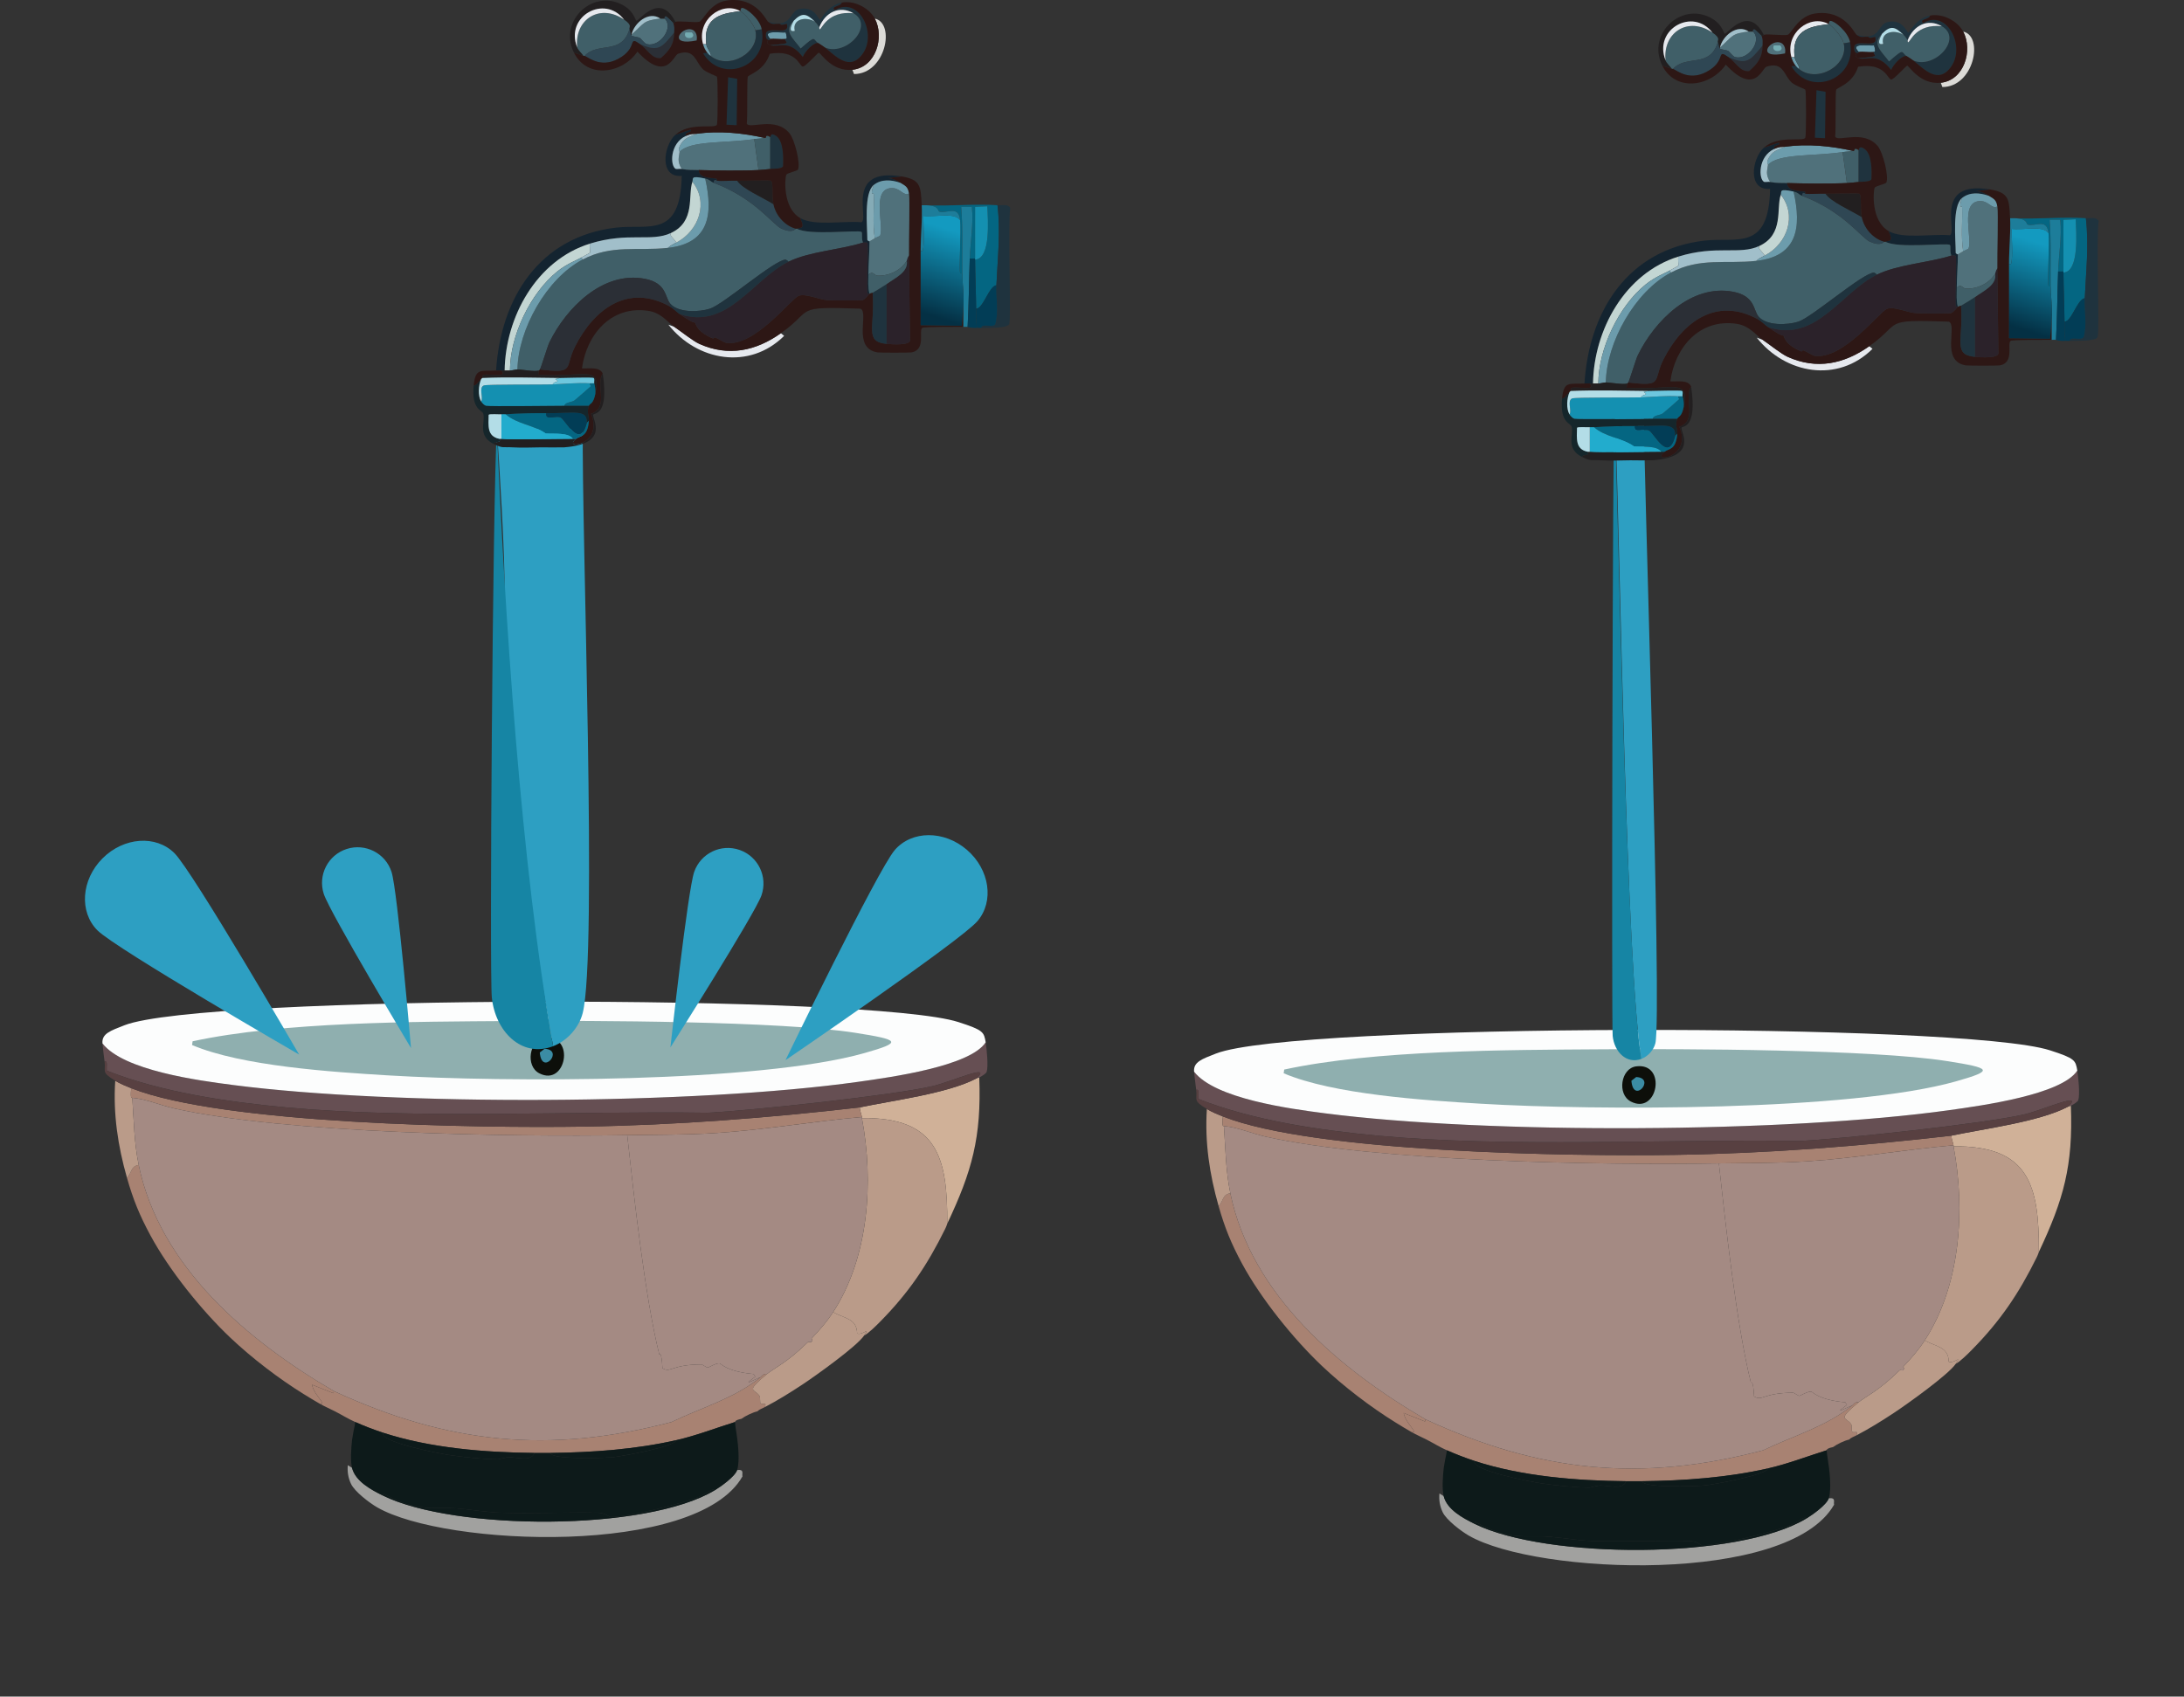 <?xml version="1.0" encoding="UTF-8"?>
<svg id="_레이어_1" data-name="레이어 1" xmlns="http://www.w3.org/2000/svg" xmlns:xlink="http://www.w3.org/1999/xlink" viewBox="0 0 1023.64 795.39"><rect x="0" y="0" width="1023.64" height="795.39" fill="#333333" stroke="none"/>
  <defs>
    <style>
      .cls-1 {
        fill: #1f333e;
      }

      .cls-1, .cls-2, .cls-3, .cls-4, .cls-5, .cls-6, .cls-7, .cls-8, .cls-9, .cls-10, .cls-11, .cls-12, .cls-13, .cls-14, .cls-15, .cls-16, .cls-17, .cls-18, .cls-19, .cls-20, .cls-21, .cls-22, .cls-23, .cls-24, .cls-25, .cls-26, .cls-27, .cls-28, .cls-29, .cls-30, .cls-31, .cls-32, .cls-33, .cls-34, .cls-35, .cls-36, .cls-37, .cls-38, .cls-39, .cls-40 {
        stroke-width: 0px;
      }

      .cls-2 {
        fill: #2f4754;
      }

      .cls-3 {
        fill: url(#_무제_그라디언트_3);
      }

      .cls-4 {
        fill: #0d0f0a;
      }

      .cls-5 {
        fill: #a1bfca;
      }

      .cls-6 {
        fill: #046682;
      }

      .cls-7 {
        fill: #a88272;
      }

      .cls-8 {
        fill: #ba9b89;
      }

      .cls-9 {
        fill: #2d9fc2;
      }

      .cls-10 {
        fill: #1d7d9a;
      }

      .cls-11 {
        fill: #dcdbd7;
      }

      .cls-12 {
        fill: #a1a19f;
      }

      .cls-13 {
        fill: #75acb2;
      }

      .cls-14 {
        fill: #221f20;
      }

      .cls-15 {
        fill: #2b222a;
      }

      .cls-16 {
        fill: #1685a4;
      }

      .cls-17 {
        fill: #a48a83;
      }

      .cls-18 {
        fill: #6c9cac;
      }

      .cls-19 {
        fill: #fcfdfd;
      }

      .cls-20 {
        fill: #584041;
      }

      .cls-21 {
        fill: #6ec7de;
      }

      .cls-22 {
        fill: #3b8ca4;
      }

      .cls-23 {
        fill: #85abb6;
      }

      .cls-24 {
        fill: #c3d6d3;
      }

      .cls-25 {
        fill: #15262b;
      }

      .cls-26 {
        fill: #8fafaf;
      }

      .cls-27 {
        fill: #0d1a1a;
      }

      .cls-28 {
        fill: #22accd;
      }

      .cls-29 {
        fill: #2b2f36;
      }

      .cls-30 {
        fill: url(#_무제_그라디언트_3-2);
      }

      .cls-31 {
        fill: #405f68;
      }

      .cls-32 {
        fill: #e6e9ee;
      }

      .cls-33 {
        fill: #023d56;
      }

      .cls-34 {
        fill: #b3dde7;
      }

      .cls-35 {
        fill: #1490b1;
      }

      .cls-36 {
        fill: #2d1715;
      }

      .cls-37 {
        fill: #50717b;
      }

      .cls-38 {
        fill: #664f53;
      }

      .cls-39 {
        fill: #142430;
      }

      .cls-40 {
        fill: #d0b198;
      }
    </style>
    <linearGradient id="_무제_그라디언트_3" data-name="무제 그라디언트 3" x1="447.66" y1="108.48" x2="435.21" y2="147.55" gradientUnits="userSpaceOnUse">
      <stop offset="0" stop-color="#139ac0"/>
      <stop offset="1" stop-color="#043044"/>
    </linearGradient>
    <linearGradient id="_무제_그라디언트_3-2" data-name="무제 그라디언트 3" x1="957.77" y1="114.57" x2="945.33" y2="153.63" xlink:href="#_무제_그라디언트_3"/>
  </defs>
  <g>
    <g>
      <path class="cls-40" d="M458.98,505.17c1.07,27.98-3.39,43.93-15,68.49.15-31.17-4.6-49.86-40-49.5-.03-.16.03-.34,0-.5-.26-1.41-.99-3.01-1-4.5,15.17-3.21,41.16-6.5,54.5-13.5,1.06-.56,1.43-.46,1.5-.5Z"/>
      <path class="cls-7" d="M65.01,546.17c9.89,47.85,51.29,82.54,91.49,105.99l-.25,1-10-4c.88,4.99,7.25,9.48,3.75,9-2.53-1.43-5.02-2.97-7.5-4.5-11.78-7.28-24.43-16.97-34.5-26.5-13.48-12.76-28.69-31.68-37.5-48-5.08-9.41-8.07-16.73-11-27,2.31-2.24,1.7-5.47,5.5-6Z"/>
      <path class="cls-8" d="M61.51,510.17c-.59,5.98.48,4.23.5,4.5.72,10.56.84,21.05,3,31.5-3.8.53-3.19,3.75-5.5,6-4.24-14.86-6.53-29.93-5.5-45.5,2.19,1.35,5.1,2.55,7.5,3.5Z"/>
      <path class="cls-7" d="M359.49,644.16c-10.5,8.74-5.81,6.76-3.5,10.25.45.68.1,3.14.5,3.5,1.03.91,3.06-.92,2,1.75-1.14.6-2.61,1.07-3.5,2-2.12.43-5.66,2.16-7.5,3.5-3.34.68-2.84,1.45-3,1.5-9.07,2.83-18.24,6.4-27.5,8.5-19.1,4.34-39.45,5.77-58.99,6-2.5.03-5,.02-7.5,0-23.28-.23-48.78-2.24-70.99-9.5-4.43-1.45-8.74-3.12-13-5-3.15-1.39-6.4-3.41-9.5-5-2.31-1.18-4.74-2.23-7-3.5,3.5.49-2.87-4.01-3.75-9l10,4,.25-1c53.56,24.75,100.85,29.59,158.24,14.5,14.24-6.85,29.26-10.97,41.75-21,.69-.55,1.29-1.83,3-1.5Z"/>
      <g>
        <path class="cls-8" d="M443.98,573.66c-.06.12-.3,1.08-1,2.5-8.38,16.99-17.1,29.93-30.5,43.5-1.98,2-5.17,5.2-7.5,6.5,3.06-4.51-.57-.05-3.25-1-.12-7.07-5.86-6.97-11.25-10,16.84-25.92,19.09-61.3,13.5-90.99,35.39-.36,40.15,18.33,40,49.5Z"/>
        <path class="cls-8" d="M404.98,626.16c-3.45,5.08-22.82,18.92-29,23-5.7,3.76-11.45,7.33-17.5,10.5,1.06-2.67-.97-.84-2-1.75-.4-.36-.05-2.82-.5-3.5-2.31-3.49-7-1.5,3.5-10.25,3.28-2.73,9.27-5.18,19.25-15,.18-.18,1.33.18,1.5,0,1.25-1.26-.17-1.3.25-1.75,3.67-3.87,7.09-7.77,10-12.25,5.39,3.03,11.13,2.92,11.25,10,2.68.95,6.31-3.51,3.25,1Z"/>
      </g>
      <path class="cls-17" d="M403.98,523.67c.03.16-.03.34,0,.5,5.59,29.7,3.34,65.07-13.5,90.99-2.91,4.48-6.33,8.38-10,12.25-.42.45,1,.49-.25,1.75-.17.18-1.32-.18-1.5,0-9.98,9.81-15.97,12.27-19.25,15-1.71-.33-2.31.95-3,1.5-3.54,1.3-9.28,4.75-2.5-.25l-.75-1.25c-12.75-1.15-15.15-4.89-16-5-1.6-.2-5.21,2-5.5,2-.54,0-2.52-1.5-3-1.5-14.22.07-14.28,4.16-18.25,1.75-.44-8.57-1.4-6.11-1.5-6.5-6.76-27.24-11.8-73.73-15-102.74,13.95-.22,27.8-.08,41.75-1,22.76-1.5,45.51-5.5,68.24-7.5Z"/>
      <path class="cls-7" d="M402.98,519.17c.01,1.49.74,3.09,1,4.5-22.73,2-45.48,5.99-68.24,7.5-13.95.92-27.79.78-41.75,1-55.65.88-160-.79-212.23-12.5-6.49-1.45-13.48-4.5-19.75-5-.02-.26-1.09,1.48-.5-4.5,42.99,16.94,163.09,18.79,212.23,18,43.24-.69,86.29-4.05,129.24-9Z"/>
      <path class="cls-17" d="M293.99,532.17c3.19,29.01,8.24,75.5,15,102.74.1.39,1.06-2.07,1.5,6.5,3.97,2.41,4.03-1.68,18.25-1.75.48,0,2.46,1.49,3,1.5.29,0,3.9-2.2,5.5-2,.85.11,3.25,3.85,16,5l.75,1.25c-6.78,5-1.04,1.55,2.5.25-12.49,10.03-27.51,14.14-41.75,21-57.39,15.09-104.68,10.25-158.24-14.5-40.2-23.45-81.6-58.14-91.49-105.99-2.16-10.45-2.28-20.94-3-31.5,6.26.5,13.26,3.55,19.75,5,52.24,11.71,156.58,13.38,212.23,12.5Z"/>
    </g>
    <g>
      <path class="cls-12" d="M165.01,688.15c1.59,6.34,9.05,10.32,14.5,13,33.55,16.5,123.32,16.88,155.49-2.5,2.8-1.69,9.49-6.41,10.5-9.5,3.54-.37,2.12,1.75,2.5,3-21.41,37.6-139.24,32.96-171.23,14.5-3.54-2.04-10.54-7.33-12.25-11-1.32-2.82-1.79-5.64-1.5-8.75l2,1.25Z"/>
      <g>
        <path class="cls-27" d="M179.5,671.66c-1.93,4.37,26.48,9.82,31.25,10.5,7.18,1.03,15.26,1.92,22.5,2,.32,0,4.52-.99,5-1,3.78-.11,10.74,2.35,12.25-2,2.5.02,5,.03,7.5,0,.32,3.22,24.72,2.43,29.25,2,3.9-.37,29.11-4.88,29.75-8,9.26-2.1,18.43-5.67,27.5-8.5.1,1.31.28,2.71.5,4,.79,4.7,1.92,14.17.5,18.5-1.01,3.09-7.69,7.81-10.5,9.5-.53-1.49-4.34,1.79-7.25,3-7.72,3.22-34.66,9.88-42,9.5-.33-.02-1.69-1.92-6-2-15.14-.29-30.38.54-45.5,0-6.63-.24-13.39-1.49-20-2-9.97-.77-18.42,2.18-34.5-7l-.25,1c-5.45-2.68-12.91-6.66-14.5-13-.84-3.36-.4-9.4,0-13,.09-.79.36-2.03.5-3,.27-1.82.82-3.66,1-5.5,4.26,1.88,8.57,3.55,13,5Z"/>
        <path class="cls-27" d="M334.99,698.65c-32.16,19.38-121.93,19-155.49,2.5l.25-1c16.07,9.18,24.53,6.22,34.5,7,6.6.51,13.37,1.76,20,2,15.12.54,30.36-.29,45.5,0,4.31.08,5.67,1.98,6,2,7.33.38,34.28-6.28,42-9.5,2.91-1.21,6.72-4.49,7.25-3Z"/>
        <path class="cls-27" d="M250.5,681.15c-1.5,4.35-8.47,1.89-12.25,2-.48.01-4.68,1-5,1-7.24-.08-15.32-.97-22.5-2-4.76-.68-33.18-6.12-31.25-10.5,22.22,7.26,47.71,9.27,70.99,9.5Z"/>
        <path class="cls-27" d="M316.99,675.15c-.64,3.12-25.84,7.63-29.75,8-4.52.43-28.93,1.22-29.25-2,19.54-.23,39.89-1.66,58.99-6Z"/>
      </g>
    </g>
    <g>
      <path class="cls-38" d="M458.98,505.17c-.07.04-.44-.06-1.5.5,8.39-7.6-11.7,1.51-20.25,3.5-18.68,4.36-84.81,11.44-105.49,12.5-62.71-.93-136.24,3.15-197.48-2.5-27.41-2.53-58.78-7.15-84.24-17.25-.14-2.53.58-4.64-1-4.25-.32-2.52-.78-6.04-1-8.5,9.82,12.69,44.88,17.38,61.24,19.5,76.43,9.88,216.48,9.23,292.97-1.5,15.24-2.14,52.38-7.24,59.74-18.5.51,3,1.31,11.08.5,13.75-.32,1.05-2.53,2.16-3.5,2.75Z"/>
      <path class="cls-20" d="M457.48,505.67c-13.34,7-39.32,10.28-54.5,13.5-42.94,4.95-86,8.31-129.24,9-49.14.79-169.24-1.06-212.23-18-2.4-.94-5.31-2.15-7.5-3.5-6.79-4.2-4.36-3.99-5-9,1.58-.39.86,1.72,1,4.25,25.46,10.1,56.83,14.72,84.24,17.25,61.24,5.65,134.78,1.57,197.48,2.5,20.68-1.05,86.81-8.14,105.49-12.5,8.55-1.99,28.64-11.1,20.25-3.5Z"/>
      <g>
        <path class="cls-19" d="M461.98,488.67c-7.36,11.26-44.5,16.36-59.74,18.5-76.5,10.73-216.55,11.38-292.97,1.5-16.36-2.11-51.42-6.81-61.24-19.5-.41-4.58,3.73-5.95,10.25-8.5,36.84-14.4,350.36-14.62,390.96-1.5,11.73,3.79,11.93,4.65,12.75,9.5Z"/>
        <g>
          <path class="cls-26" d="M239.25,478.67c39.02-.27,126.61.03,161.49,5.5,21.19,3.32,22.36,4.43,4.5,9.5-49.61,14.07-169.03,13.74-222.98,10.5-26.58-1.6-68.97-4.35-92.24-14.25l.25-1.75c42.46-9.19,103.9-9.19,148.99-9.5Z"/>
          <g>
            <path class="cls-4" d="M255.25,486.67c14.55-1.85,10.16,23.03-2.5,16.5-6.56-3.38-4.74-15.58,2.5-16.5Z"/>
            <path class="cls-22" d="M255.25,491.67c9.42.49-1.34,13.06-2.25,1.75l2.25-1.75Z"/>
          </g>
        </g>
      </g>
    </g>
  </g>
  <g>
    <g>
      <path class="cls-40" d="M970.62,518.42c1.07,27.98-3.39,43.93-15,68.49.15-31.17-4.6-49.86-40-49.5-.03-.16.03-.34,0-.5-.26-1.41-.99-3.01-1-4.5,15.17-3.21,41.16-6.5,54.5-13.5,1.06-.56,1.43-.46,1.5-.5Z"/>
      <path class="cls-7" d="M576.66,559.42c9.89,47.85,51.29,82.54,91.49,105.99l-.25,1-10-4c.88,4.99,7.25,9.48,3.75,9-2.53-1.43-5.02-2.97-7.5-4.5-11.78-7.28-24.43-16.97-34.5-26.5-13.48-12.76-28.69-31.68-37.5-48-5.08-9.41-8.07-16.73-11-27,2.31-2.24,1.7-5.47,5.5-6Z"/>
      <path class="cls-8" d="M573.16,523.42c-.59,5.98.48,4.23.5,4.5.72,10.56.84,21.05,3,31.5-3.8.53-3.19,3.75-5.5,6-4.24-14.86-6.53-29.93-5.5-45.5,2.19,1.35,5.1,2.55,7.5,3.5Z"/>
      <path class="cls-7" d="M871.13,657.41c-10.5,8.74-5.81,6.76-3.5,10.25.45.68.1,3.14.5,3.5,1.03.91,3.06-.92,2,1.75-1.14.6-2.61,1.07-3.5,2-2.12.43-5.66,2.16-7.5,3.5-3.34.68-2.84,1.45-3,1.5-9.07,2.83-18.24,6.4-27.5,8.5-19.1,4.34-39.45,5.77-58.99,6-2.5.03-5,.02-7.5,0-23.28-.23-48.78-2.24-70.99-9.5-4.43-1.45-8.74-3.12-13-5-3.15-1.39-6.4-3.41-9.5-5-2.31-1.18-4.74-2.23-7-3.5,3.5.49-2.87-4.01-3.75-9l10,4,.25-1c53.56,24.75,100.85,29.59,158.24,14.5,14.24-6.85,29.26-10.97,41.75-21,.69-.55,1.29-1.83,3-1.5Z"/>
      <g>
        <path class="cls-8" d="M955.62,586.91c-.06.12-.3,1.08-1,2.5-8.38,16.99-17.1,29.93-30.5,43.5-1.98,2-5.17,5.2-7.5,6.5,3.06-4.51-.57-.05-3.25-1-.12-7.07-5.86-6.97-11.25-10,16.84-25.92,19.09-61.3,13.5-90.99,35.39-.36,40.15,18.33,40,49.5Z"/>
        <path class="cls-8" d="M916.63,639.41c-3.45,5.08-22.82,18.92-29,23-5.7,3.76-11.45,7.33-17.5,10.5,1.06-2.67-.97-.84-2-1.75-.4-.36-.05-2.82-.5-3.5-2.31-3.49-7-1.5,3.5-10.25,3.28-2.73,9.27-5.18,19.25-15,.18-.18,1.33.18,1.5,0,1.25-1.26-.17-1.3.25-1.75,3.67-3.87,7.09-7.77,10-12.25,5.39,3.03,11.13,2.92,11.25,10,2.68.95,6.31-3.51,3.25,1Z"/>
      </g>
      <path class="cls-17" d="M915.63,536.92c.03.16-.03.34,0,.5,5.59,29.7,3.34,65.07-13.5,90.99-2.91,4.48-6.33,8.38-10,12.25-.42.45,1,.49-.25,1.75-.17.18-1.32-.18-1.5,0-9.98,9.81-15.97,12.27-19.25,15-1.71-.33-2.31.95-3,1.5-3.54,1.3-9.28,4.75-2.5-.25l-.75-1.25c-12.75-1.15-15.15-4.89-16-5-1.6-.2-5.21,2-5.5,2-.54,0-2.52-1.5-3-1.5-14.22.07-14.28,4.16-18.25,1.75-.44-8.57-1.4-6.11-1.5-6.5-6.76-27.24-11.8-73.73-15-102.74,13.95-.22,27.8-.08,41.75-1,22.76-1.5,45.51-5.5,68.24-7.5Z"/>
      <path class="cls-7" d="M914.63,532.42c.01,1.49.74,3.09,1,4.5-22.73,2-45.48,5.99-68.24,7.5-13.95.92-27.79.78-41.75,1-55.65.88-160-.79-212.23-12.5-6.49-1.45-13.48-4.5-19.75-5-.02-.26-1.09,1.48-.5-4.5,42.99,16.94,163.09,18.79,212.23,18,43.24-.69,86.29-4.05,129.24-9Z"/>
      <path class="cls-17" d="M805.64,545.42c3.19,29.01,8.24,75.5,15,102.74.1.39,1.06-2.07,1.5,6.5,3.97,2.41,4.03-1.68,18.25-1.75.48,0,2.46,1.49,3,1.5.29,0,3.9-2.2,5.5-2,.85.11,3.25,3.85,16,5l.75,1.25c-6.78,5-1.04,1.55,2.5.25-12.49,10.03-27.51,14.14-41.75,21-57.39,15.09-104.68,10.25-158.24-14.5-40.2-23.45-81.6-58.14-91.49-105.99-2.16-10.45-2.28-20.94-3-31.5,6.26.5,13.26,3.55,19.75,5,52.24,11.71,156.58,13.38,212.23,12.5Z"/>
    </g>
    <g>
      <path class="cls-12" d="M676.65,701.4c1.59,6.34,9.05,10.32,14.5,13,33.55,16.5,123.32,16.88,155.49-2.5,2.8-1.69,9.49-6.41,10.5-9.5,3.54-.37,2.12,1.75,2.5,3-21.41,37.6-139.24,32.96-171.23,14.5-3.54-2.04-10.54-7.33-12.25-11-1.32-2.82-1.79-5.64-1.5-8.75l2,1.25Z"/>
      <g>
        <path class="cls-27" d="M691.15,684.9c-1.93,4.37,26.48,9.82,31.25,10.5,7.18,1.03,15.26,1.92,22.5,2,.32,0,4.52-.99,5-1,3.78-.11,10.74,2.35,12.25-2,2.5.02,5,.03,7.5,0,.32,3.22,24.72,2.43,29.25,2,3.9-.37,29.11-4.88,29.75-8,9.26-2.1,18.43-5.67,27.5-8.5.1,1.31.28,2.71.5,4,.79,4.7,1.92,14.17.5,18.5-1.01,3.09-7.69,7.81-10.5,9.5-.53-1.49-4.34,1.79-7.25,3-7.72,3.22-34.66,9.88-42,9.5-.33-.02-1.69-1.92-6-2-15.14-.29-30.38.54-45.5,0-6.63-.24-13.39-1.49-20-2-9.97-.77-18.42,2.18-34.5-7l-.25,1c-5.45-2.68-12.91-6.66-14.5-13-.84-3.36-.4-9.4,0-13,.09-.79.36-2.03.5-3,.27-1.82.82-3.66,1-5.5,4.26,1.88,8.57,3.55,13,5Z"/>
        <path class="cls-27" d="M846.63,711.9c-32.16,19.38-121.93,19-155.49,2.5l.25-1c16.07,9.18,24.53,6.22,34.5,7,6.6.51,13.37,1.76,20,2,15.12.54,30.36-.29,45.5,0,4.31.08,5.67,1.98,6,2,7.33.38,34.28-6.28,42-9.5,2.91-1.21,6.72-4.49,7.25-3Z"/>
        <path class="cls-27" d="M762.14,694.4c-1.5,4.35-8.47,1.89-12.25,2-.48.01-4.68,1-5,1-7.24-.08-15.32-.97-22.5-2-4.76-.68-33.18-6.12-31.25-10.5,22.22,7.26,47.71,9.27,70.99,9.5Z"/>
        <path class="cls-27" d="M828.63,688.4c-.64,3.12-25.84,7.63-29.75,8-4.52.43-28.93,1.22-29.25-2,19.54-.23,39.89-1.66,58.99-6Z"/>
      </g>
    </g>
    <g>
      <path class="cls-38" d="M970.62,518.42c-.07.04-.44-.06-1.5.5,8.39-7.6-11.7,1.51-20.25,3.5-18.68,4.36-84.81,11.44-105.49,12.5-62.71-.93-136.24,3.15-197.48-2.5-27.41-2.53-58.78-7.15-84.24-17.25-.14-2.53.58-4.64-1-4.25-.32-2.52-.78-6.04-1-8.5,9.82,12.69,44.88,17.38,61.24,19.5,76.43,9.88,216.48,9.23,292.97-1.5,15.24-2.14,52.38-7.24,59.74-18.5.51,3,1.31,11.08.5,13.75-.32,1.05-2.53,2.16-3.5,2.75Z"/>
      <path class="cls-20" d="M969.12,518.92c-13.34,7-39.32,10.28-54.5,13.5-42.94,4.95-86,8.31-129.24,9-49.14.79-169.24-1.06-212.23-18-2.4-.94-5.31-2.15-7.5-3.5-6.79-4.2-4.36-3.99-5-9,1.58-.39.86,1.72,1,4.25,25.46,10.1,56.83,14.72,84.24,17.25,61.24,5.65,134.78,1.57,197.48,2.5,20.68-1.05,86.81-8.14,105.49-12.5,8.55-1.99,28.64-11.1,20.25-3.5Z"/>
      <g>
        <path class="cls-19" d="M973.62,501.92c-7.36,11.26-44.5,16.36-59.74,18.5-76.5,10.73-216.55,11.38-292.97,1.5-16.36-2.11-51.42-6.81-61.24-19.5-.41-4.58,3.73-5.95,10.25-8.5,36.84-14.4,350.36-14.62,390.96-1.5,11.73,3.79,11.93,4.65,12.75,9.5Z"/>
        <g>
          <path class="cls-26" d="M750.89,491.92c39.02-.27,126.61.03,161.49,5.5,21.19,3.32,22.36,4.43,4.5,9.5-49.61,14.07-169.03,13.74-222.98,10.5-26.58-1.6-68.97-4.35-92.24-14.25l.25-1.75c42.46-9.19,103.9-9.19,148.99-9.5Z"/>
          <g>
            <path class="cls-4" d="M766.89,499.92c14.55-1.85,10.16,23.03-2.5,16.5-6.56-3.38-4.74-15.58,2.5-16.5Z"/>
            <path class="cls-22" d="M766.89,504.92c9.42.49-1.34,13.06-2.25,1.75l2.25-1.75Z"/>
          </g>
        </g>
      </g>
    </g>
  </g>
  <g>
    <path class="cls-9" d="M273.17,200.96c-.66,46.61,6.96,246.93-.08,274.08-1.74,6.7-7.23,12.91-13.84,15.43-15.15-84.49-19.28-128.34-22.87-213.58.65-11.51-2.6-63.69-3.52-75.94"/>
    <path class="cls-16" d="M259.26,490.47c-14.87,5.69-27.19-7.1-28.74-22.88-1.14-11.61.38-231.67,2.35-266.63,3.58,85.24,11.23,205.02,26.39,289.52Z"/>
  </g>
  <g>
    <path class="cls-9" d="M770.44,191.92c-.31,21.89,8.72,284.48,5.42,297.23-.82,3.15-3.4,6.06-6.5,7.25-7.12-39.68-10.29-247.99-11.97-288.03.3-5.41-.26-10.7-.7-16.45"/>
    <path class="cls-16" d="M769.36,496.4c-6.99,2.67-12.77-3.33-13.5-10.75-.54-5.45-.09-277.31.83-293.73,1.68,40.03,5.55,264.8,12.66,304.48Z"/>
  </g>
  <g>
    <g>
      <path class="cls-32" d="M316.02,153.21c3.26,2.2,8.73,6.64,11.75,8,13.62,6.12,26.47,3.34,38.25-5l1.5,1.25c-16.34,16.23-40.85,11.74-54.25-5.25l2.75,1Z"/>
      <path class="cls-11" d="M399.52,32.71c10.98-1.14,15.17-15.25,10.5-24,9.83,2.18,5.04,26.03-9.75,26l-.75-2Z"/>
    </g>
    <g>
      <path class="cls-36" d="M432.02,96.21c.37,5.88-.54,14.66-.5,21.5.07,11.58-.05,23.17,0,34.75l19.25.25.75-9.5v10c-2.58.04-18.46-.06-19.25.5-1.85,1.31,1.93,10.12-5,11.5-.83.17-14.92.18-16,0-12.02-1.98-3.75-18.85-8-20.5-32.01-1.08-21.35.24-37.25,11.5-11.78,8.34-24.63,11.12-38.25,5-3.02-1.36-8.49-5.8-11.75-8-3.07-2.07-6.03-6.59-12.25-7.5-17.39-2.55-28.88,11.18-31,27,3.36.17,8.38-.92,9.75,2.5-3.56,4.79,3.15,16.07-5.5,18.75,6.21,14.88-13.87,17.18-7,11.75,2.05-1.62,5.37-.6,6-8.5.12-1.51-1.13-4.32,0-7,.53-1.26,1.98-.57,3-5.5,2.94-14.15-5.59-7.56-26.75-9l.25-2s.31-.33.5-.5c16.86,2.06,11.42-.69,16.5-10.75,8.87-17.57,24.85-29.72,44.5-18.75,1.53.85,3.01,2.47,4.5,3.5,7.58,5.21,6.94,3.7,7.25,4,.43.41.42,4.19,8.5,7.5.05.02.42-.72,1-.5.97.36,4.41,2.41,5,2.5,13.34,2.06,30.39-20.53,34-22,3.2-1.31,9.62,1.73,13.5,2,2.25.16,15.65.2,16.5,0,1.2-.28,3.06-2.89,3.25-3,1.05-.59,1.43-.46,1.5-.5,1.17,16.46-4.01,22.95,6.5,24,3.09.31,11.17.7,11-1.75-.24-13.25-.28-26.5-.5-39.75-.12-7.09.52-25.86,0-29-.5-3.04-1.48-3.49-4-5-1.72-1.03-3.14-1.99-6-2.25l6.5-.75c9.31,1.51,8.96,4.9,9.5,13.5Z"/>
      <path class="cls-39" d="M321.52,63.71c-7.73,3.51-7.48,14.26-4.75,15.5.86.11,1.96-.16,2.75,0,3.12.62,5.02.38,8,.5.02,4.01,6,3.63,8.25,4,.42.07.2.99.25,1-.94-.73-1.51-.27-1.5,1-1.73-.65-1.62-1.47-4-2-7.08-1.57-5.5.02-6,1.5-2.2,6.54,1.58,18.55-10,24-9.28,4.37-20.03-.58-38,5-25.14,7.81-39.62,34.48-40,59.5-.5.02-1-.02-1.5,0-.83.03-1.67-.05-2.5,0,2.15-34.04,20.34-62.81,56.25-67,15.05-1.76,30.21,5.33,30.75-24.25-10.76.89-8.52-14.23-3-19.25l7.25-2.5c.79,1.87-2.98.71-2.25,3Z"/>
      <path class="cls-39" d="M422.52,82.71l-6.5.75c2.86.26,4.28,1.22,6,2.25-4.29-1.49-8.89-1.86-12.5,1-4.73,3.75-3.01,19.36-3,25.75,0,.36,1,.69,1,.75.03,5.08-.5,10.35-.5,15.5,0,2.99-.32,6.06.5,9l-1-.25c-.45-3.2.6-22.49,0-23.5-.32-.54-1.92-.11-2-.25-.92-1.72-.14-4.57-.75-5-1.45-1.02-24.56,1.8-30.25-1.5,1.34-.69,4.16.59,1.5-5,6.76,3.93,20.42,1.19,28.75,2,3.74-1.66-7.83-25.8,18.75-21.5Z"/>
      <path class="cls-31" d="M334.52,85.71c19.34,7.24,27.85,19.8,31.75,21.5,5.39,2.35,6.4.12,6.75,0,.16-.06.38.06.5,0,5.69,3.3,28.8.48,30.25,1.5.61.43-.17,3.28.75,5-10.84,3.45-25.05,4.12-35,9,0-.31-1.17-1-1.25-1-5.11-.05-29.1,20.93-35.5,23-5.03,1.63-15.08,2.05-18.75-2.5-2.38-2.95-1.56-9.53-11.75-11.5-19.65-3.8-36.86,13.61-44.75,29.75-.95,1.95-4,12.29-4.5,12.75-.19.17-.47.49-.5.5-1.76.67-8.33-.55-10-.5.37-18.87,13.63-42.6,30.5-51.5,13.64-7.2,25.64-3.94,40-5.5,19.29-2.09,21.36-15.54,17.5-32.5,2.38.53,2.27,1.35,4,2Z"/>
      <path class="cls-2" d="M336.02,84.71c2.48.32,6.52-.12,9.5,0,2.28,3.72,12,7.9,17,11,1.25,5.91,5.89,10.3,10.5,11.5-.35.12-1.36,2.35-6.75,0-3.9-1.7-12.41-14.26-31.75-21.5,0-1.27.56-1.73,1.5-1Z"/>
      <path class="cls-14" d="M362.52,95.71c-5-3.1-14.72-7.28-17-11,2.61.11,15.03-.32,15.75,0,1.37.61.32,6.6,1.25,11Z"/>
      <g>
        <path class="cls-37" d="M353.52,65.21q1,7.25,2,14.5c-6.28.38-21.31.27-28,0-2.98-.12-4.88.12-8-.5-2.22-3.65-1.32-5.2-1-8,5.02-5.45,21.09-3.95,35-6Z"/>
        <path class="cls-18" d="M358.52,64.71c-1.83.35-3.28.25-5,.5-13.91,2.05-29.98.55-35,6,.06-.57-1.25-1,1-4.25,1.79-2.58,4.4-3.04,7-4.25,10.49-1.48,21.72-.37,32,2Z"/>
        <path class="cls-31" d="M361.02,64.21v15c-1.63.21-3.83.4-5.5.5q-1-7.25-2-14.5c1.72-.25,3.17-.15,5-.5.82-.16.33-.91.75-1,1.13-.24,1.41.58,1.75.5Z"/>
        <path class="cls-1" d="M361.02,79.21v-15c.27-.06,0-2.39,2.75-.5,3.55,2.44,3.44,10.33,3.25,14.25-.64,1.35-4.75,1.09-6,1.25Z"/>
        <path class="cls-5" d="M326.52,62.71c-2.6,1.21-5.21,1.67-7,4.25-2.25,3.25-.94,3.68-1,4.25-.32,2.8-1.22,4.35,1,8-.79-.16-1.89.11-2.75,0-2.73-1.24-2.98-11.99,4.75-15.5,2.76-1.25,3.61-.8,5-1Z"/>
      </g>
      <path class="cls-15" d="M407.52,137.71c-.19.11-2.05,2.72-3.25,3-.85.2-14.25.16-16.5,0-3.88-.27-10.3-3.31-13.5-2-3.61,1.47-20.66,24.06-34,22-.59-.09-4.03-2.14-5-2.5-.58-.22-.95.52-1,.5-8.08-3.31-8.07-7.09-8.5-7.5-.31-.3.33,1.21-7.25-4,22.46,7.72,34.23-16.26,51-24.5,9.95-4.88,24.16-5.55,35-9,.08.14,1.68-.29,2,.25.6,1.01-.45,20.3,0,23.5l1,.25Z"/>
      <path class="cls-29" d="M314.02,142.21v1.5c-19.65-10.97-35.63,1.18-44.5,18.75-5.08,10.06.36,12.81-16.5,10.75.5-.46,3.55-10.8,4.5-12.75,7.89-16.14,25.1-33.55,44.75-29.75,10.19,1.97,9.37,8.55,11.75,11.5Z"/>
      <path class="cls-1" d="M369.52,122.71c-16.77,8.24-28.54,32.21-51,24.5-1.49-1.02-2.97-2.65-4.5-3.5v-1.5c3.67,4.55,13.72,4.13,18.75,2.5,6.4-2.07,30.39-23.05,35.5-23,.08,0,1.24.69,1.25,1Z"/>
      <path class="cls-24" d="M272.52,120.71c-1.74,1.07-6.75,2.88-11.25,6.5-12.69,10.19-22.24,30.28-22.25,46.5-.83.03-1.67-.03-2.5,0,.38-25.02,14.86-51.69,40-59.5-.28,1.16.14,3.96,0,4.25-.1.21-3.19,1.75-4,2.25Z"/>
      <path class="cls-5" d="M317.02,113.71c-1.3.68-2.92,1.46-4,2.5-14.36,1.56-26.36-1.7-40,5.5l-.5-1c.81-.5,3.9-2.04,4-2.25.14-.29-.28-3.09,0-4.25,17.97-5.58,28.72-.63,38-5-.85,1.35,1.01,2.18,2.5,4.5Z"/>
      <path class="cls-18" d="M330.52,83.71c3.86,16.96,1.79,30.41-17.5,32.5,1.08-1.04,2.7-1.82,4-2.5,10.66-5.58,15.2-18.93,7.5-28.5.5-1.48-1.08-3.07,6-1.5Z"/>
      <path class="cls-24" d="M317.02,113.71c-1.49-2.32-3.35-3.15-2.5-4.5,11.58-5.45,7.8-17.46,10-24,7.7,9.57,3.16,22.92-7.5,28.5Z"/>
      <g>
        <path class="cls-6" d="M467.52,96.21c1.51,12.73.06,24.84-.5,37.5-3.56.46-6.11,10.95-9.5,11-.08-7.67-.45-15.35-.5-23,7.54-.43,5.98-19.03,5.75-25l-5.75.25c.04,8.08-.06,16.17,0,24.25h-2.5c.28-8,1.83-16.09,1-24.25h-5c.82,10.41.34,20.83.5,31.25-.35,0-.87.13-1-.25-.64-1.84.55-19.84,0-24.75-.81-7.25-6.22-2.94-9.75-4-.91-.27.32-2.77-6.25-3,11.09.58,22.44-.77,33.5,0Z"/>
        <path class="cls-1" d="M460.02,153.71c-.23-2.28,5.66.14,6.5-1.75,1.67-5.85.22-11.95.5-18.25.56-12.66,2.01-24.77.5-37.5,2.35.16,4.66-.74,6,1.25-1.22,7.43.5,51.96-.5,54.5-.83,2.1-10.93,1.66-13,1.75Z"/>
        <path class="cls-33" d="M467.02,133.71c-.28,6.3,1.17,12.4-.5,18.25-.84,1.89-6.73-.53-6.5,1.75-.66.03-1.33-.02-2,0-.73-2.99-.47-5.98-.5-9,3.39-.05,5.94-10.54,9.5-11Z"/>
        <g>
          <path class="cls-10" d="M454.52,121.21c-.37,10.67-.41,21.34-1,32-.72.01-1.34-.01-2,0v-10c.42-5.01-.43-10.02-.5-15-.16-10.42.32-20.84-.5-31.25h5c.83,8.16-.72,16.25-1,24.25Z"/>
          <path class="cls-33" d="M457.02,121.21c0,.17,0,.33,0,.5.05,7.65.42,15.33.5,23,.03,3.02-.23,6.01.5,9-3.79.13-4.27-.5-4.5-.5.59-10.66.63-21.32,1-32h2.5Z"/>
          <path class="cls-10" d="M434.02,96.21c6.57.23,5.34,2.73,6.25,3,3.53,1.06,8.94-3.25,9.75,4-2.82-3.86-11.68-1.26-17.25-2-.07,4.58.67,12.44-.25,16.25-.09.37-.66.25-1,.25-.04-6.84.87-15.62.5-21.5h2Z"/>
          <path class="cls-3" d="M450.02,103.21c.55,4.91-.64,22.91,0,24.75.13.38.65.25,1,.25.07,4.98.92,9.99.5,15l-.75,9.5-19.25-.25c-.05-11.58.07-23.17,0-34.75.34,0,.91.12,1-.25.92-3.81.18-11.67.25-16.25,5.57.74,14.42-1.86,17.25,2Z"/>
        </g>
        <path class="cls-35" d="M457.02,121.71c0-.17,0-.33,0-.5-.06-8.08.04-16.17,0-24.25l5.75-.25c.23,5.97,1.79,24.57-5.75,25Z"/>
      </g>
      <g>
        <path class="cls-15" d="M415.52,161.21v-28c4.31-3.08,10.35-5.71,9.5-11,.07-.12.19-1.32,1-2.5.22,13.25.26,26.5.5,39.75.17,2.45-7.91,2.06-11,1.75Z"/>
        <path class="cls-1" d="M415.52,133.21v28c-10.51-1.05-5.33-7.54-6.5-24,1.4-.81,5.4-3.21,6.5-4Z"/>
        <g>
          <path class="cls-37" d="M426.02,90.71c.52,3.14-.12,21.91,0,29-.81,1.18-.93,2.38-1,2.5-2.8,4.61-8.41,7.25-13.75,7-1.63-.08-1.93-2.42-4.25-.5,0-5.15.53-10.42.5-15.5.85-.51,1.66-.97,2.5-1.5.53-.34,2.42-1.06,2.5-1.25,1.89-4.56-3.99-21.22,4.75-22.25,4.67-.55,5.93,3.91,8.75,2.5Z"/>
          <path class="cls-18" d="M422.02,85.71c2.52,1.51,3.5,1.96,4,5-2.82,1.41-4.08-3.05-8.75-2.5-8.74,1.03-2.86,17.69-4.75,22.25-.08.19-1.97.91-2.5,1.25-1.1-6.86-.25-13.86-.5-20.75-.02-.62-1.99,1.37,0-4.25,3.61-2.86,8.21-2.49,12.5-1Z"/>
          <path class="cls-31" d="M415.52,133.21c-1.1.79-5.1,3.19-6.5,4-.07.04-.45-.09-1.5.5-.82-2.94-.5-6.01-.5-9,2.32-1.92,2.62.42,4.25.5,5.33.25,10.95-2.39,13.75-7,.85,5.29-5.19,7.92-9.5,11Z"/>
          <path class="cls-23" d="M410.02,111.71c-.84.53-1.65.99-2.5,1.5,0-.06-1-.39-1-.75-.01-6.39-1.73-22,3-25.75-1.99,5.62-.02,3.63,0,4.25.25,6.89-.6,13.89.5,20.75Z"/>
        </g>
      </g>
      <path class="cls-18" d="M272.52,120.71l.5,1c-16.87,8.9-30.13,32.63-30.5,51.5-.97.03-2.33.46-3.5.5,0-16.22,9.56-36.31,22.25-46.5,4.5-3.62,9.51-5.43,11.25-6.5Z"/>
      <g>
        <path class="cls-29" d="M316.02,15.21c-.1,5.64-2.25,8.46-6.25,12-4.14.65-6.29-4.05-9.75-6.5,8.64,3.64,9.95,1.84,16-5.5Z"/>
        <path class="cls-36" d="M368.02,18.21c-.08,1.99,4.17,2.09-7,3-2.41-.68-.96-2.33-1-2.5,1.18.19.94-.49,1-.5,1.92-.31,4.86.22,7,0Z"/>
        <path class="cls-18" d="M368.02,18.21c-2.14.22-5.08-.31-7,0-4.16-4.35,4.05-2.75,7.25-3,1.21,4.11-.24,2.81-.25,3Z"/>
        <g>
          <path class="cls-1" d="M386.52,22.21c9.96,4.39,23.57-10.12,13.5-16-6.64-3.87-13.31-.31-16,6.5-.75-.79-.86-1.4-2-2.5-3.92-3.77-5.92-4.59-10-.5-5.01,5.02-.25,8.18,3.25,13,7.56-6.7,5.55-4.24,8.25-2.5-2.25-.47-6.35,4.12-7.25,6.5-6.59-8.52-11.12-4.34-15.25-5.5,11.17-.91,6.92-1.01,7-3,0-.19,1.46,1.11.25-3-3.2.25-11.41-1.35-7.25,3-.06,0,.18.69-1,.5-.04-.16-1.43,0-1-3.25,1.39-3.33,11.52,1.58,9.75-4.25-3.67.99-2.81.02-3,0-2.76-.33-3.3.78-5.75-1,11.78,3.2,9.42-4.92,14.75-6,7.05-1.42,8.92,4.95,9.5,5,.66.06,3.4-6.64,10.25-8-.32,1.88-5.4,1.66-3.25,3.5,11.07-6.64,19.83,10.6,13.25,20.25-6.17,9.05-13.04,1.07-18-2.75Z"/>
          <path class="cls-31" d="M400.02,6.21c10.08,5.88-3.54,20.39-13.5,16-1.01-.78-1.94-1.32-3-2-2.7-1.74-.69-4.2-8.25,2.5-3.5-4.82-8.26-7.98-3.25-13-.89,1.62-2.93,5.69.5,4.75-1.33-5.6,5.2-6.89,9.5-4.25,1.14,1.1,1.25,1.71,2,2.5.08.09-.16,1.05.25,1,.92-.11,3.64-8.77,15.75-7.5Z"/>
          <path class="cls-32" d="M400.02,6.21c-12.11-1.27-14.83,7.39-15.75,7.5-.41.05-.17-.91-.25-1,2.69-6.81,9.36-10.37,16-6.5Z"/>
          <path class="cls-34" d="M382.02,10.21c-4.3-2.64-10.83-1.35-9.5,4.25-3.43.94-1.39-3.13-.5-4.75,4.08-4.09,6.08-3.27,10,.5Z"/>
        </g>
        <path class="cls-37" d="M309.52,8.71c.1-.01,1.42.02,2,0,4.41,4.25-2.19,13.41-8.25,12-1.3-.3-2.6-2.48-3.5-3-.51-.3-3.43-.61-3.75-1v-.5c6.04-5.33,5.26-6.6,13.5-7.5Z"/>
        <g>
          <path class="cls-14" d="M316.52,10.21c-.05.01.18.69-1,.5-.1-.2-3.03-2.96-3.25-3-1.09-.19-.69,1-.75,1-.58.02-1.9-.01-2,0-5.45-3.77-12.33,2.06-13.5,7.5v.5c-.72-.88-.4-1.6-1-3-.41-.96,1.65-1.63-2.5-4.5-9.11-11.97-27.83-1.67-22,13,.55,1.39,2.21,2.74,3,4l-4.5-1.5c-7.7-15.3,9.91-31.1,24.25-21.5,3.73,2.5,4.62,6.35,5,6.5,1.08.42,10.98-13.93,18.25.5Z"/>
          <path class="cls-31" d="M292.52,9.21c4.15,2.87,2.09,3.54,2.5,4.5-3.69,12.29-14.82,5.7-21,12.5-.14-.06-.36.06-.5,0-.79-1.26-2.45-2.61-3-4-1.32-13.27,10.78-20.76,22-13Z"/>
          <path class="cls-2" d="M315.52,10.71c.74,1.52.53,2.9.5,4.5-6.05,7.34-7.36,9.14-16,5.5-5.73-4.04-1.15,1.04-8.75,6-8.97,5.85-15.04.43-17.25-.5,6.18-6.8,17.31-.21,21-12.5.6,1.4.28,2.12,1,3,.32.39,3.24.7,3.75,1,.9.52,2.2,2.7,3.5,3,6.06,1.41,12.66-7.75,8.25-12,.06,0-.34-1.19.75-1,.22.04,3.15,2.8,3.25,3Z"/>
          <path class="cls-32" d="M292.52,9.21c-11.22-7.76-23.32-.27-22,13-5.83-14.67,12.89-24.97,22-13Z"/>
        </g>
        <path class="cls-5" d="M309.52,8.71c-8.24.9-7.46,2.17-13.5,7.5,1.17-5.44,8.05-11.27,13.5-7.5Z"/>
        <g>
          <path class="cls-36" d="M360.02,10.21c2.45,1.78,2.99.67,5.75,1,.19.02-.67.99,3,0,1.77,5.83-8.36.92-9.75,4.25-.43,3.26.96,3.09,1,3.25.04.17-1.41,1.82,1,2.5,4.13,1.16,8.66-3.02,15.25,5.5.9-2.38,5-6.97,7.25-6.5,1.06.68,1.99,1.22,3,2,4.95,3.82,11.83,11.8,18,2.75,6.58-9.65-2.18-26.89-13.25-20.25-2.15-1.84,2.93-1.62,3.25-3.5,5.62-1.12,12.72,2.29,15.5,7.5,4.67,8.75.48,22.86-10.5,24-9.78,1.02-14.82-8-15.75-8-.5,0-6.27,6.6-7.5,6.5-1.73-.14-2.81-8.09-15.5-6-2.5,8-9.87,9.74-10.25,10.75-.51,1.35-.09,18.82-.5,22,1.23,2.78,13.32-3.58,20,4.5,2.44,2.95,5.23,14.16,4,17-.33.76-5.13,1.6-5.5,2.5-.68,1.62-1.71,15.48,6.5,20.25,2.66,5.59-.16,4.31-1.5,5-.12.06-.34-.06-.5,0-4.61-1.2-9.25-5.59-10.5-11.5-.93-4.4.12-10.39-1.25-11-.72-.32-13.14.11-15.75,0-2.98-.12-7.02.32-9.5,0-.05,0,.17-.93-.25-1-2.25-.37-8.23,0-8.25-4,6.69.27,21.72.38,28,0,1.67-.1,3.87-.29,5.5-.5,1.25-.16,5.36.1,6-1.25.19-3.92.3-11.81-3.25-14.25-2.76-1.89-2.48.44-2.75.5-.34.08-.62-.74-1.75-.5-.42.09.07.84-.75,1-10.28-2.37-21.51-3.48-32-2-1.39.2-2.24-.25-5,1-.73-2.29,3.04-1.13,2.25-3l-7.25,2.5c6.82-6.21,18.57-2.65,19.5-4.75.46-1.03.49-21.49,0-22.5-.15-.32-4.59-1.84-6.25-3.25-3.79-3.22-3.91-10.28-12-7.5-2.03.69-5.38,13.7-19-1-7.07,10.32-23.48,12.97-29.75.5l4.5,1.5c.14.06.36-.06.5,0,2.21.93,8.28,6.35,17.25.5,7.6-4.96,3.02-10.04,8.75-6,3.46,2.45,5.61,7.15,9.75,6.5,4-3.54,6.15-6.36,6.25-12,.03-1.6.24-2.98-.5-4.5,1.18.19.95-.49,1-.5,2.47-.51,9.27.52,11.25,0,1.8-.48,4.85-8.88,13-10,13.65-1.87,18.2,9.24,19.25,10Z"/>
          <g>
            <path class="cls-1" d="M341.27,36.21l4.25.75-.25,21.75-4.75-.25q.37-11.12.75-22.25Z"/>
            <g>
              <path class="cls-1" d="M357.02,13.71c3.34,17.4-18.75,25.92-27.5,11.25l2-.25c.55.71.81.94,1.5,1.5,8.53,6.91,23.47-1.63,21-12l3-.5Z"/>
              <path class="cls-32" d="M347.02,5.21c-6.7.97-17.76,1.6-16,15.5h-1.5c-3.16-11.13,8.61-20.43,17.5-15.5Z"/>
              <path class="cls-31" d="M357.02,13.71l-3,.5c-.75-3.16-5.28-8.05-7-9,.08-.01.03-1.47.75-1.5,1.85-.09,8.29,5.02,9.25,10Z"/>
              <path class="cls-18" d="M331.02,20.71c.25,1.94,2.98,5.15,2,5.5-.69-.56-.95-.79-1.5-1.5-.98-1.27-1.56-2.45-2-4h1.5Z"/>
              <path class="cls-31" d="M347.02,5.21c1.72.95,6.25,5.84,7,9,2.47,10.37-12.47,18.91-21,12,.98-.35-1.75-3.56-2-5.5-1.76-13.9,9.3-14.53,16-15.5Z"/>
              <g>
                <path class="cls-37" d="M322.77,13.71c3.1-.19,4.25,2.52,3.75,5.25-12.8,2.61-8.22-4.97-3.75-5.25Z"/>
                <path class="cls-13" d="M321.27,15.21h3c2.9,3.15-4.66,3.86-3,0Z"/>
              </g>
            </g>
          </g>
        </g>
      </g>
      <g>
        <path class="cls-25" d="M225.52,177.71c-1.3,2.92-1.61,7.91,0,10.5.47.76,1.47,1.82,2.25,2,1.79.42,30.95,0,36.75,0h11.5c-1.13,2.68.12,5.49,0,7l-1,1c.39-6.55-6.08-4.4-19-4.5-6.41-.05-12.59.07-19,.5-.66.04-1.34-.06-2,0-1.05.1-5.61-.3-6,.25-.04,4.83-.97,10.09,5,11.25,1.33,2.3-2.86.97-2.5,2.5-8.07-3.97-3.89-10.43-5-14.25-.54-1.86-5.6-1.69-4.5-13.25,1.62-.12,1.91-1.75,3.5-3Z"/>
        <path class="cls-36" d="M232.52,173.71c.83-.05,1.67.03,2.5,0,3.16,3.61-5.46,1.41-8.25,2-.8.17-.68,1.46-.75,1.5-.03.02-.04.13-.5.5-1.59,1.25-1.88,2.88-3.5,3,.81-8.49,3.54-6.56,10.5-7Z"/>
        <path class="cls-14" d="M252.52,173.71l-.25,2c21.16,1.44,29.69-5.15,26.75,9,.17-1.77-.06-3.3-.5-5-.17-.64.31-2.1-.25-2.5-.64-.46-13.6.02-15.75,0-12.15-.12-24.35-.52-36.5,0,.07-.04-.05-1.33.75-1.5,2.79-.59,11.41,1.61,8.25-2,.5-.02,1,.02,1.5,0,.83-.03,1.67.03,2.5,0,1.17-.04,2.53-.47,3.5-.5,1.67-.05,8.24,1.17,10,.5Z"/>
        <path class="cls-6" d="M278.52,179.71c.44,1.7.67,3.23.5,5-1.02,4.92-2.47,4.24-3,5.5h-11.5c.37-1.7,3.27-1.48,4.75-2.5.41-.28,7.16-6.14,7.5-6.5.45-.48-.43-.46-.25-1.5h2Z"/>
        <path class="cls-35" d="M276.52,179.71c-.18,1.04.7,1.02.25,1.5-.34.36-7.09,6.22-7.5,6.5-1.48,1.02-4.38.8-4.75,2.5-5.8,0-34.96.42-36.75,0-.78-.18-1.78-1.24-2.25-2,1.15-1.78-1.25-6.49,1.25-7.5,1.5-.6,27.49-.33,32.25-.5,5.83-.21,11.64-.87,17.5-.5Z"/>
        <path class="cls-34" d="M262.52,177.21l-2.25.5c2.7,1.59-.43.82-1.25,2.5-4.76.17-30.75-.1-32.25.5-2.5,1.01-.1,5.72-1.25,7.5-1.61-2.59-1.3-7.58,0-10.5.46-.37.47-.48.5-.5,12.15-.52,24.35-.12,36.5,0Z"/>
        <g>
          <path class="cls-14" d="M282.52,175.21c2.96,20.05-4.14,18.2-4.5,19.25-.62,1.79,8.14,13.58-13.5,15.25-.82.06-1.67-.04-2.5,0-2.65.14-5.35-.04-8,0-4.4.07-9.71.26-14,0-4.32-.26-4.25.59-8.5-1.5-.36-1.53,3.83-.2,2.5-2.5.31.06.68-.04,1,0,4.02.52,25.54,0,33.5,0h1.5c-6.87,5.43,13.21,3.13,7-11.75,8.65-2.68,1.94-13.96,5.5-18.75Z"/>
          <g>
            <path class="cls-6" d="M256.02,193.71c-.44,3.75,4.45.9,6.75,2,2.42,1.15,9.05,15.52,12.25,2.5l1-1c-.63,7.9-3.95,6.88-6,8.5h-1.5c-2-3.03-9-2.23-12.75-2.5-5.7-4.03-13.58-4.41-18.75-9,6.41-.43,12.59-.55,19-.5Z"/>
            <path class="cls-28" d="M237.02,194.21c5.17,4.59,13.05,4.97,18.75,9,3.75.27,10.75-.53,12.75,2.5-7.96,0-29.48.52-33.5,0v-11.5c.66-.06,1.34.04,2,0Z"/>
            <path class="cls-33" d="M275.02,198.21c-3.2,13.02-9.83-1.35-12.25-2.5-2.3-1.1-7.19,1.75-6.75-2,12.92.1,19.39-2.05,19,4.5Z"/>
            <path class="cls-34" d="M235.02,194.21v11.5c-.32-.04-.69.06-1,0-5.97-1.16-5.04-6.42-5-11.25.39-.55,4.95-.15,6-.25Z"/>
          </g>
        </g>
        <path class="cls-21" d="M278.52,179.71h-2c-5.85-.37-11.67.29-17.5.5.82-1.68,3.95-.91,1.25-2.5l2.25-.5c2.15.02,15.11-.46,15.75,0,.56.4.08,1.86.25,2.5Z"/>
      </g>
    </g>
  </g>
  <g>
    <g>
      <path class="cls-32" d="M826.14,159.29c3.26,2.2,8.73,6.64,11.75,8,13.62,6.12,26.47,3.34,38.25-5l1.5,1.25c-16.34,16.23-40.85,11.74-54.25-5.25l2.75,1Z"/>
      <path class="cls-11" d="M909.64,38.8c10.98-1.14,15.17-15.25,10.5-24,9.83,2.18,5.04,26.03-9.75,26l-.75-2Z"/>
    </g>
    <g>
      <path class="cls-36" d="M942.14,102.3c.37,5.88-.54,14.66-.5,21.5.07,11.58-.05,23.17,0,34.75l19.25.25.75-9.5v10c-2.58.04-18.46-.06-19.25.5-1.85,1.31,1.93,10.12-5,11.5-.83.17-14.92.18-16,0-12.02-1.98-3.75-18.85-8-20.5-32.01-1.08-21.35.24-37.25,11.5-11.78,8.34-24.63,11.12-38.25,5-3.02-1.36-8.49-5.8-11.75-8-3.07-2.07-6.03-6.59-12.25-7.5-17.39-2.55-28.88,11.18-31,27,3.36.17,8.38-.92,9.75,2.5-3.56,4.79,3.15,16.07-5.5,18.75,6.21,14.88-13.87,17.18-7,11.75,2.05-1.62,5.37-.6,6-8.5.12-1.51-1.13-4.32,0-7,.53-1.26,1.98-.57,3-5.5,2.94-14.15-5.59-7.56-26.75-9l.25-2s.31-.33.5-.5c16.86,2.06,11.42-.69,16.5-10.75,8.87-17.57,24.85-29.72,44.5-18.75,1.53.85,3.01,2.47,4.5,3.5,7.58,5.21,6.94,3.7,7.25,4,.43.41.42,4.19,8.5,7.5.05.02.42-.72,1-.5.97.36,4.41,2.41,5,2.5,13.34,2.06,30.39-20.53,34-22,3.2-1.31,9.62,1.73,13.5,2,2.25.16,15.65.2,16.5,0,1.2-.28,3.06-2.89,3.25-3,1.05-.59,1.43-.46,1.5-.5,1.17,16.46-4.01,22.95,6.5,24,3.09.31,11.17.7,11-1.75-.24-13.25-.28-26.5-.5-39.75-.12-7.09.52-25.86,0-29-.5-3.04-1.48-3.49-4-5-1.72-1.03-3.14-1.99-6-2.25l6.5-.75c9.31,1.51,8.96,4.9,9.5,13.5Z"/>
      <path class="cls-39" d="M831.64,69.8c-7.73,3.51-7.48,14.26-4.75,15.5.86.11,1.96-.16,2.75,0,3.12.62,5.02.38,8,.5.02,4.01,6,3.63,8.25,4,.42.07.2.99.25,1-.94-.73-1.51-.27-1.5,1-1.73-.65-1.62-1.47-4-2-7.08-1.57-5.5.02-6,1.5-2.2,6.54,1.58,18.55-10,24-9.28,4.37-20.03-.58-38,5-25.14,7.81-39.62,34.48-40,59.5-.5.02-1-.02-1.5,0-.83.03-1.67-.05-2.5,0,2.15-34.04,20.34-62.81,56.25-67,15.05-1.76,30.21,5.33,30.75-24.25-10.76.89-8.52-14.23-3-19.25l7.25-2.5c.79,1.87-2.98.71-2.25,3Z"/>
      <path class="cls-39" d="M932.64,88.8l-6.5.75c2.86.26,4.28,1.22,6,2.25-4.29-1.49-8.89-1.86-12.5,1-4.73,3.75-3.01,19.36-3,25.75,0,.36,1,.69,1,.75.03,5.08-.5,10.35-.5,15.5,0,2.99-.32,6.06.5,9l-1-.25c-.45-3.2.6-22.49,0-23.5-.32-.54-1.92-.11-2-.25-.92-1.72-.14-4.57-.75-5-1.45-1.02-24.56,1.8-30.25-1.5,1.34-.69,4.16.59,1.5-5,6.76,3.93,20.42,1.19,28.75,2,3.74-1.66-7.83-25.8,18.75-21.5Z"/>
      <path class="cls-31" d="M844.64,91.8c19.34,7.24,27.85,19.8,31.75,21.5,5.39,2.35,6.4.12,6.75,0,.16-.06.38.06.5,0,5.69,3.3,28.8.48,30.25,1.5.61.43-.17,3.28.75,5-10.84,3.45-25.05,4.12-35,9,0-.31-1.17-1-1.25-1-5.11-.05-29.1,20.93-35.5,23-5.03,1.63-15.08,2.05-18.75-2.5-2.38-2.95-1.56-9.53-11.75-11.5-19.65-3.8-36.86,13.61-44.75,29.75-.95,1.95-4,12.29-4.5,12.75-.19.17-.47.49-.5.5-1.76.67-8.33-.55-10-.5.37-18.87,13.63-42.6,30.5-51.5,13.64-7.2,25.64-3.94,40-5.5,19.29-2.09,21.36-15.54,17.5-32.5,2.38.53,2.27,1.35,4,2Z"/>
      <path class="cls-2" d="M846.14,90.8c2.48.32,6.52-.12,9.5,0,2.28,3.72,12,7.9,17,11,1.25,5.91,5.89,10.3,10.5,11.5-.35.12-1.36,2.35-6.75,0-3.9-1.7-12.41-14.26-31.75-21.5,0-1.27.56-1.73,1.5-1Z"/>
      <path class="cls-14" d="M872.64,101.8c-5-3.1-14.72-7.28-17-11,2.61.11,15.03-.32,15.75,0,1.37.61.32,6.6,1.25,11Z"/>
      <g>
        <path class="cls-37" d="M863.64,71.3q1,7.25,2,14.5c-6.28.38-21.31.27-28,0-2.98-.12-4.88.12-8-.5-2.22-3.65-1.32-5.2-1-8,5.02-5.45,21.09-3.95,35-6Z"/>
        <path class="cls-18" d="M868.64,70.8c-1.83.35-3.28.25-5,.5-13.91,2.05-29.98.55-35,6,.06-.57-1.25-1,1-4.25,1.79-2.58,4.4-3.04,7-4.25,10.49-1.48,21.72-.37,32,2Z"/>
        <path class="cls-31" d="M871.14,70.3v15c-1.63.21-3.83.4-5.5.5q-1-7.25-2-14.5c1.72-.25,3.17-.15,5-.5.82-.16.33-.91.75-1,1.13-.24,1.41.58,1.75.5Z"/>
        <path class="cls-1" d="M871.14,85.3v-15c.27-.06,0-2.39,2.75-.5,3.55,2.44,3.44,10.33,3.25,14.25-.64,1.35-4.75,1.09-6,1.25Z"/>
        <path class="cls-5" d="M836.64,68.8c-2.6,1.21-5.21,1.67-7,4.25-2.25,3.25-.94,3.68-1,4.25-.32,2.8-1.22,4.35,1,8-.79-.16-1.89.11-2.75,0-2.73-1.24-2.98-11.99,4.75-15.5,2.76-1.25,3.61-.8,5-1Z"/>
      </g>
      <path class="cls-15" d="M917.64,143.79c-.19.11-2.05,2.72-3.25,3-.85.2-14.25.16-16.5,0-3.88-.27-10.3-3.31-13.5-2-3.61,1.47-20.66,24.06-34,22-.59-.09-4.03-2.14-5-2.5-.58-.22-.95.52-1,.5-8.08-3.31-8.07-7.09-8.5-7.5-.31-.3.33,1.21-7.25-4,22.46,7.72,34.23-16.26,51-24.5,9.95-4.88,24.16-5.55,35-9,.08.14,1.68-.29,2,.25.6,1.01-.45,20.3,0,23.5l1,.25Z"/>
      <path class="cls-29" d="M824.14,148.29v1.5c-19.65-10.97-35.63,1.18-44.5,18.75-5.08,10.06.36,12.81-16.5,10.75.5-.46,3.55-10.8,4.5-12.75,7.89-16.14,25.1-33.55,44.75-29.75,10.19,1.97,9.37,8.55,11.75,11.5Z"/>
      <path class="cls-1" d="M879.64,128.8c-16.77,8.24-28.54,32.21-51,24.5-1.49-1.02-2.97-2.65-4.5-3.5v-1.5c3.67,4.55,13.72,4.13,18.75,2.5,6.4-2.07,30.39-23.05,35.5-23,.08,0,1.24.69,1.25,1Z"/>
      <path class="cls-24" d="M782.64,126.8c-1.74,1.07-6.75,2.88-11.25,6.5-12.69,10.19-22.24,30.28-22.25,46.5-.83.03-1.67-.03-2.5,0,.38-25.02,14.86-51.69,40-59.5-.28,1.16.14,3.96,0,4.25-.1.21-3.19,1.75-4,2.25Z"/>
      <path class="cls-5" d="M827.14,119.8c-1.3.68-2.92,1.46-4,2.5-14.36,1.56-26.36-1.7-40,5.5l-.5-1c.81-.5,3.9-2.04,4-2.25.14-.29-.28-3.09,0-4.25,17.97-5.58,28.72-.63,38-5-.85,1.35,1.01,2.18,2.5,4.5Z"/>
      <path class="cls-18" d="M840.64,89.8c3.86,16.96,1.79,30.41-17.5,32.5,1.08-1.04,2.7-1.82,4-2.5,10.66-5.58,15.2-18.93,7.5-28.5.5-1.48-1.08-3.07,6-1.5Z"/>
      <path class="cls-24" d="M827.14,119.8c-1.49-2.32-3.35-3.15-2.5-4.5,11.58-5.45,7.8-17.46,10-24,7.7,9.57,3.16,22.92-7.5,28.5Z"/>
      <g>
        <path class="cls-6" d="M977.64,102.3c1.51,12.73.06,24.84-.5,37.5-3.56.46-6.11,10.95-9.5,11-.08-7.67-.45-15.35-.5-23,7.54-.43,5.98-19.03,5.75-25l-5.75.25c.04,8.08-.06,16.17,0,24.25h-2.5c.28-8,1.83-16.09,1-24.25h-5c.82,10.41.34,20.83.5,31.25-.35,0-.87.13-1-.25-.64-1.84.55-19.84,0-24.75-.81-7.25-6.22-2.94-9.75-4-.91-.27.32-2.77-6.25-3,11.09.58,22.44-.77,33.5,0Z"/>
        <path class="cls-1" d="M970.14,159.79c-.23-2.28,5.66.14,6.5-1.75,1.67-5.85.22-11.95.5-18.25.56-12.66,2.01-24.77.5-37.5,2.35.16,4.66-.74,6,1.25-1.22,7.43.5,51.96-.5,54.5-.83,2.1-10.93,1.66-13,1.75Z"/>
        <path class="cls-33" d="M977.14,139.8c-.28,6.3,1.17,12.4-.5,18.25-.84,1.89-6.73-.53-6.5,1.75-.66.03-1.33-.02-2,0-.73-2.99-.47-5.98-.5-9,3.39-.05,5.94-10.54,9.5-11Z"/>
        <g>
          <path class="cls-10" d="M964.64,127.3c-.37,10.67-.41,21.34-1,32-.72.01-1.34-.01-2,0v-10c.42-5.01-.43-10.02-.5-15-.16-10.42.32-20.84-.5-31.25h5c.83,8.16-.72,16.25-1,24.25Z"/>
          <path class="cls-33" d="M967.14,127.3c0,.17,0,.33,0,.5.05,7.65.42,15.33.5,23,.03,3.02-.23,6.01.5,9-3.79.13-4.27-.5-4.5-.5.59-10.66.63-21.32,1-32h2.5Z"/>
          <path class="cls-10" d="M944.14,102.3c6.57.23,5.34,2.73,6.25,3,3.53,1.06,8.94-3.25,9.75,4-2.82-3.86-11.68-1.26-17.25-2-.07,4.58.67,12.44-.25,16.25-.09.37-.66.25-1,.25-.04-6.84.87-15.62.5-21.5h2Z"/>
          <path class="cls-30" d="M960.14,109.3c.55,4.91-.64,22.91,0,24.75.13.38.65.25,1,.25.07,4.98.92,9.99.5,15l-.75,9.5-19.25-.25c-.05-11.58.07-23.17,0-34.75.34,0,.91.12,1-.25.92-3.81.18-11.67.25-16.25,5.57.74,14.42-1.86,17.25,2Z"/>
        </g>
        <path class="cls-35" d="M967.14,127.8c0-.17,0-.33,0-.5-.06-8.08.04-16.17,0-24.25l5.75-.25c.23,5.97,1.79,24.57-5.75,25Z"/>
      </g>
      <g>
        <path class="cls-15" d="M925.64,167.29v-28c4.31-3.08,10.35-5.71,9.5-11,.07-.12.19-1.32,1-2.5.22,13.25.26,26.5.5,39.75.17,2.45-7.91,2.06-11,1.75Z"/>
        <path class="cls-1" d="M925.64,139.3v28c-10.51-1.05-5.33-7.54-6.5-24,1.4-.81,5.4-3.21,6.5-4Z"/>
        <g>
          <path class="cls-37" d="M936.14,96.8c.52,3.14-.12,21.91,0,29-.81,1.18-.93,2.38-1,2.5-2.8,4.61-8.41,7.25-13.75,7-1.63-.08-1.93-2.42-4.25-.5,0-5.15.53-10.42.5-15.5.85-.51,1.66-.97,2.5-1.5.53-.34,2.42-1.06,2.5-1.25,1.89-4.56-3.99-21.22,4.75-22.25,4.67-.55,5.93,3.91,8.75,2.5Z"/>
          <path class="cls-18" d="M932.14,91.8c2.52,1.51,3.5,1.96,4,5-2.82,1.41-4.08-3.05-8.75-2.5-8.74,1.03-2.86,17.69-4.75,22.25-.08.19-1.97.91-2.5,1.25-1.1-6.86-.25-13.86-.5-20.75-.02-.62-1.99,1.37,0-4.25,3.61-2.86,8.21-2.49,12.5-1Z"/>
          <path class="cls-31" d="M925.64,139.3c-1.1.79-5.1,3.19-6.5,4-.07.04-.45-.09-1.5.5-.82-2.94-.5-6.01-.5-9,2.32-1.92,2.62.42,4.25.5,5.33.25,10.95-2.39,13.75-7,.85,5.29-5.19,7.92-9.5,11Z"/>
          <path class="cls-23" d="M920.14,117.8c-.84.53-1.65.99-2.5,1.5,0-.06-1-.39-1-.75-.01-6.39-1.73-22,3-25.75-1.99,5.62-.02,3.63,0,4.25.25,6.89-.6,13.89.5,20.75Z"/>
        </g>
      </g>
      <path class="cls-18" d="M782.64,126.8l.5,1c-16.87,8.9-30.13,32.63-30.5,51.5-.97.03-2.33.46-3.5.5,0-16.22,9.56-36.31,22.25-46.5,4.5-3.62,9.51-5.43,11.25-6.5Z"/>
      <g>
        <path class="cls-29" d="M826.14,21.3c-.1,5.64-2.25,8.46-6.25,12-4.14.65-6.29-4.05-9.75-6.5,8.64,3.64,9.95,1.84,16-5.5Z"/>
        <path class="cls-36" d="M878.14,24.3c-.08,1.99,4.17,2.09-7,3-2.41-.68-.96-2.33-1-2.5,1.18.19.94-.49,1-.5,1.92-.31,4.86.22,7,0Z"/>
        <path class="cls-18" d="M878.14,24.3c-2.14.22-5.08-.31-7,0-4.16-4.35,4.05-2.75,7.25-3,1.21,4.11-.24,2.81-.25,3Z"/>
        <g>
          <path class="cls-1" d="M896.64,28.3c9.96,4.39,23.57-10.12,13.5-16-6.64-3.87-13.31-.31-16,6.5-.75-.79-.86-1.4-2-2.5-3.92-3.77-5.92-4.59-10-.5-5.01,5.02-.25,8.18,3.25,13,7.56-6.7,5.55-4.24,8.25-2.5-2.25-.47-6.35,4.12-7.25,6.5-6.59-8.52-11.12-4.34-15.25-5.5,11.17-.91,6.92-1.01,7-3,0-.19,1.46,1.11.25-3-3.2.25-11.41-1.35-7.25,3-.06,0,.18.69-1,.5-.04-.16-1.43,0-1-3.25,1.39-3.33,11.52,1.58,9.75-4.25-3.67.99-2.81.02-3,0-2.76-.33-3.3.78-5.75-1,11.78,3.2,9.42-4.92,14.75-6,7.05-1.42,8.92,4.95,9.5,5,.66.06,3.4-6.64,10.25-8-.32,1.88-5.4,1.66-3.25,3.5,11.07-6.64,19.83,10.6,13.25,20.25-6.17,9.05-13.04,1.07-18-2.75Z"/>
          <path class="cls-31" d="M910.14,12.3c10.08,5.88-3.54,20.39-13.5,16-1.01-.78-1.94-1.32-3-2-2.7-1.74-.69-4.2-8.25,2.5-3.5-4.82-8.26-7.98-3.25-13-.89,1.62-2.93,5.69.5,4.75-1.33-5.6,5.2-6.89,9.5-4.25,1.14,1.1,1.25,1.71,2,2.5.08.09-.16,1.05.25,1,.92-.11,3.64-8.77,15.75-7.5Z"/>
          <path class="cls-32" d="M910.14,12.3c-12.11-1.27-14.83,7.39-15.75,7.5-.41.05-.17-.91-.25-1,2.69-6.81,9.36-10.37,16-6.5Z"/>
          <path class="cls-34" d="M892.14,16.3c-4.3-2.64-10.83-1.35-9.5,4.25-3.43.94-1.39-3.13-.5-4.75,4.08-4.09,6.08-3.27,10,.5Z"/>
        </g>
        <path class="cls-37" d="M819.64,14.8c.1-.01,1.42.02,2,0,4.41,4.25-2.19,13.41-8.25,12-1.3-.3-2.6-2.48-3.5-3-.51-.3-3.43-.61-3.75-1v-.5c6.04-5.33,5.26-6.6,13.5-7.5Z"/>
        <g>
          <path class="cls-14" d="M826.64,16.3c-.05.01.18.69-1,.5-.1-.2-3.03-2.96-3.25-3-1.09-.19-.69,1-.75,1-.58.02-1.9-.01-2,0-5.45-3.77-12.33,2.06-13.5,7.5v.5c-.72-.88-.4-1.6-1-3-.41-.96,1.65-1.63-2.5-4.5-9.11-11.97-27.83-1.67-22,13,.55,1.39,2.21,2.74,3,4l-4.5-1.5c-7.7-15.3,9.91-31.1,24.25-21.5,3.73,2.5,4.62,6.35,5,6.5,1.08.42,10.98-13.93,18.25.5Z"/>
          <path class="cls-31" d="M802.64,15.3c4.15,2.87,2.09,3.54,2.5,4.5-3.69,12.29-14.82,5.7-21,12.5-.14-.06-.36.06-.5,0-.79-1.26-2.45-2.61-3-4-1.32-13.27,10.78-20.76,22-13Z"/>
          <path class="cls-2" d="M825.64,16.8c.74,1.52.53,2.9.5,4.5-6.05,7.34-7.36,9.14-16,5.5-5.73-4.04-1.15,1.04-8.75,6-8.97,5.85-15.04.43-17.25-.5,6.18-6.8,17.31-.21,21-12.5.6,1.4.28,2.12,1,3,.32.39,3.24.7,3.75,1,.9.52,2.2,2.7,3.5,3,6.06,1.41,12.66-7.75,8.25-12,.06,0-.34-1.19.75-1,.22.04,3.15,2.8,3.25,3Z"/>
          <path class="cls-32" d="M802.64,15.3c-11.22-7.76-23.32-.27-22,13-5.83-14.67,12.89-24.97,22-13Z"/>
        </g>
        <path class="cls-5" d="M819.64,14.8c-8.24.9-7.46,2.17-13.5,7.5,1.17-5.44,8.05-11.27,13.5-7.5Z"/>
        <g>
          <path class="cls-36" d="M870.14,16.3c2.45,1.78,2.99.67,5.75,1,.19.02-.67.99,3,0,1.77,5.83-8.36.92-9.75,4.25-.43,3.26.96,3.09,1,3.25.04.17-1.41,1.82,1,2.5,4.13,1.16,8.66-3.02,15.25,5.5.9-2.38,5-6.97,7.25-6.5,1.06.68,1.99,1.22,3,2,4.95,3.82,11.83,11.8,18,2.75,6.58-9.65-2.18-26.89-13.25-20.25-2.15-1.84,2.93-1.62,3.25-3.5,5.62-1.12,12.72,2.29,15.5,7.5,4.67,8.75.48,22.86-10.5,24-9.78,1.02-14.82-8-15.75-8-.5,0-6.27,6.6-7.5,6.5-1.73-.14-2.81-8.09-15.5-6-2.5,8-9.87,9.74-10.25,10.75-.51,1.35-.09,18.82-.5,22,1.23,2.78,13.32-3.58,20,4.5,2.44,2.95,5.23,14.16,4,17-.33.76-5.13,1.6-5.5,2.5-.68,1.62-1.71,15.48,6.5,20.25,2.66,5.59-.16,4.31-1.5,5-.12.06-.34-.06-.5,0-4.61-1.2-9.25-5.59-10.5-11.5-.93-4.4.12-10.39-1.25-11-.72-.32-13.14.11-15.75,0-2.98-.12-7.02.32-9.5,0-.05,0,.17-.93-.25-1-2.25-.37-8.23,0-8.25-4,6.69.27,21.72.38,28,0,1.67-.1,3.87-.29,5.5-.5,1.25-.16,5.36.1,6-1.25.19-3.92.3-11.81-3.25-14.25-2.76-1.89-2.48.44-2.75.5-.34.08-.62-.74-1.75-.5-.42.09.07.84-.75,1-10.28-2.37-21.51-3.48-32-2-1.39.2-2.24-.25-5,1-.73-2.29,3.04-1.13,2.25-3l-7.25,2.5c6.82-6.21,18.57-2.65,19.5-4.75.46-1.03.49-21.49,0-22.5-.15-.32-4.59-1.84-6.25-3.25-3.79-3.22-3.91-10.28-12-7.5-2.03.69-5.38,13.7-19-1-7.07,10.32-23.48,12.97-29.75.5l4.5,1.5c.14.06.36-.06.5,0,2.21.93,8.28,6.35,17.25.5,7.6-4.96,3.02-10.04,8.75-6,3.46,2.45,5.61,7.15,9.75,6.5,4-3.54,6.15-6.36,6.25-12,.03-1.6.24-2.98-.5-4.5,1.18.19.95-.49,1-.5,2.47-.51,9.27.52,11.25,0,1.8-.48,4.85-8.88,13-10,13.65-1.87,18.2,9.24,19.25,10Z"/>
          <g>
            <path class="cls-1" d="M851.39,42.3l4.25.75-.25,21.75-4.75-.25q.37-11.12.75-22.25Z"/>
            <g>
              <path class="cls-1" d="M867.14,19.8c3.34,17.4-18.75,25.92-27.5,11.25l2-.25c.55.71.81.94,1.5,1.5,8.53,6.91,23.47-1.63,21-12l3-.5Z"/>
              <path class="cls-32" d="M857.14,11.3c-6.7.97-17.76,1.6-16,15.5h-1.5c-3.16-11.13,8.61-20.43,17.5-15.5Z"/>
              <path class="cls-31" d="M867.14,19.8l-3,.5c-.75-3.16-5.28-8.05-7-9,.08-.01.03-1.47.75-1.5,1.85-.09,8.29,5.02,9.25,10Z"/>
              <path class="cls-18" d="M841.14,26.8c.25,1.94,2.98,5.15,2,5.5-.69-.56-.95-.79-1.5-1.5-.98-1.27-1.56-2.45-2-4h1.5Z"/>
              <path class="cls-31" d="M857.14,11.3c1.72.95,6.25,5.84,7,9,2.47,10.37-12.47,18.91-21,12,.98-.35-1.75-3.56-2-5.5-1.76-13.9,9.3-14.53,16-15.5Z"/>
              <g>
                <path class="cls-37" d="M832.89,19.8c3.1-.19,4.25,2.52,3.75,5.25-12.8,2.61-8.22-4.97-3.75-5.25Z"/>
                <path class="cls-13" d="M831.39,21.3h3c2.9,3.15-4.66,3.86-3,0Z"/>
              </g>
            </g>
          </g>
        </g>
      </g>
      <g>
        <path class="cls-25" d="M735.64,183.79c-1.3,2.92-1.61,7.91,0,10.5.47.76,1.47,1.82,2.25,2,1.79.42,30.95,0,36.75,0h11.5c-1.13,2.68.12,5.49,0,7l-1,1c.39-6.55-6.08-4.4-19-4.5-6.41-.05-12.59.07-19,.5-.66.04-1.34-.06-2,0-1.05.1-5.61-.3-6,.25-.04,4.83-.97,10.09,5,11.25,1.33,2.3-2.86.97-2.5,2.5-8.07-3.97-3.89-10.43-5-14.25-.54-1.86-5.6-1.69-4.5-13.25,1.62-.12,1.91-1.75,3.5-3Z"/>
        <path class="cls-36" d="M742.64,179.79c.83-.05,1.67.03,2.5,0,3.16,3.61-5.46,1.41-8.25,2-.8.17-.68,1.46-.75,1.5-.03.02-.04.13-.5.5-1.59,1.25-1.88,2.88-3.5,3,.81-8.49,3.54-6.56,10.5-7Z"/>
        <path class="cls-14" d="M762.64,179.79l-.25,2c21.16,1.44,29.69-5.15,26.75,9,.17-1.77-.06-3.3-.5-5-.17-.64.31-2.1-.25-2.5-.64-.46-13.6.02-15.75,0-12.15-.12-24.35-.52-36.5,0,.07-.04-.05-1.33.75-1.5,2.79-.59,11.41,1.61,8.25-2,.5-.02,1,.02,1.5,0,.83-.03,1.67.03,2.5,0,1.17-.04,2.53-.47,3.5-.5,1.67-.05,8.24,1.17,10,.5Z"/>
        <path class="cls-6" d="M788.64,185.79c.44,1.7.67,3.23.5,5-1.02,4.92-2.47,4.24-3,5.5h-11.5c.37-1.7,3.27-1.48,4.75-2.5.41-.28,7.16-6.14,7.5-6.5.45-.48-.43-.46-.25-1.5h2Z"/>
        <path class="cls-35" d="M786.64,185.79c-.18,1.04.7,1.02.25,1.5-.34.36-7.09,6.22-7.5,6.5-1.48,1.02-4.38.8-4.75,2.5-5.8,0-34.96.42-36.75,0-.78-.18-1.78-1.24-2.25-2,1.15-1.78-1.25-6.49,1.25-7.5,1.5-.6,27.49-.33,32.25-.5,5.83-.21,11.64-.87,17.5-.5Z"/>
        <path class="cls-34" d="M772.64,183.29l-2.25.5c2.7,1.59-.43.82-1.25,2.5-4.76.17-30.75-.1-32.25.5-2.5,1.01-.1,5.72-1.25,7.5-1.61-2.59-1.3-7.58,0-10.5.46-.37.47-.48.5-.5,12.15-.52,24.35-.12,36.5,0Z"/>
        <g>
          <path class="cls-14" d="M792.64,181.29c2.96,20.05-4.14,18.2-4.5,19.25-.62,1.79,8.14,13.58-13.5,15.25-.82.06-1.67-.04-2.5,0-2.65.14-5.35-.04-8,0-4.4.07-9.71.26-14,0-4.32-.26-4.25.59-8.5-1.5-.36-1.53,3.83-.2,2.5-2.5.31.06.68-.04,1,0,4.02.52,25.54,0,33.5,0h1.5c-6.87,5.43,13.21,3.13,7-11.75,8.65-2.68,1.94-13.96,5.5-18.75Z"/>
          <g>
            <path class="cls-6" d="M766.14,199.79c-.44,3.75,4.45.9,6.75,2,2.42,1.15,9.05,15.52,12.25,2.5l1-1c-.63,7.9-3.95,6.88-6,8.5h-1.5c-2-3.03-9-2.23-12.75-2.5-5.7-4.03-13.58-4.41-18.75-9,6.41-.43,12.59-.55,19-.5Z"/>
            <path class="cls-28" d="M747.14,200.29c5.17,4.59,13.05,4.97,18.75,9,3.75.27,10.75-.53,12.75,2.5-7.96,0-29.48.52-33.5,0v-11.5c.66-.06,1.34.04,2,0Z"/>
            <path class="cls-33" d="M785.14,204.29c-3.2,13.02-9.83-1.35-12.25-2.5-2.3-1.1-7.19,1.75-6.75-2,12.92.1,19.39-2.05,19,4.5Z"/>
            <path class="cls-34" d="M745.14,200.29v11.5c-.32-.04-.69.06-1,0-5.97-1.16-5.04-6.42-5-11.25.39-.55,4.95-.15,6-.25Z"/>
          </g>
        </g>
        <path class="cls-21" d="M788.64,185.79h-2c-5.85-.37-11.67.29-17.5.5.82-1.68,3.95-.91,1.25-2.5l2.25-.5c2.15.02,15.11-.46,15.75,0,.56.4.08,1.86.25,2.5Z"/>
      </g>
    </g>
  </g>
  <path class="cls-9" d="M325.39,408.7c3.05-8.7,12.58-13.28,21.28-10.23s13.28,12.58,10.23,21.28c-3.05,8.7-42.68,71.29-42.68,71.29,0,0,8.11-73.63,11.16-82.33Z"/>
  <path class="cls-9" d="M151.74,419.03c-2.83-8.77,1.98-18.19,10.75-21.02,8.77-2.83,18.19,1.98,21.02,10.75,2.83,8.77,9.13,82.58,9.13,82.58,0,0-38.07-63.54-40.91-72.32Z"/>
  <path class="cls-9" d="M419.37,398.51c7.99-9.27,23.14-9.31,33.83-.09,10.69,9.22,12.87,24.21,4.88,33.47-7.99,9.27-89.92,65.13-89.92,65.13,0,0,43.23-89.24,51.22-98.51Z"/>
  <path class="cls-9" d="M45.68,436.17c-8.66-8.65-7.61-23.75,2.36-33.75s25.08-11.08,33.74-2.43c8.66,8.65,58.43,94.41,58.43,94.41,0,0-85.87-49.59-94.54-58.23Z"/>
</svg>